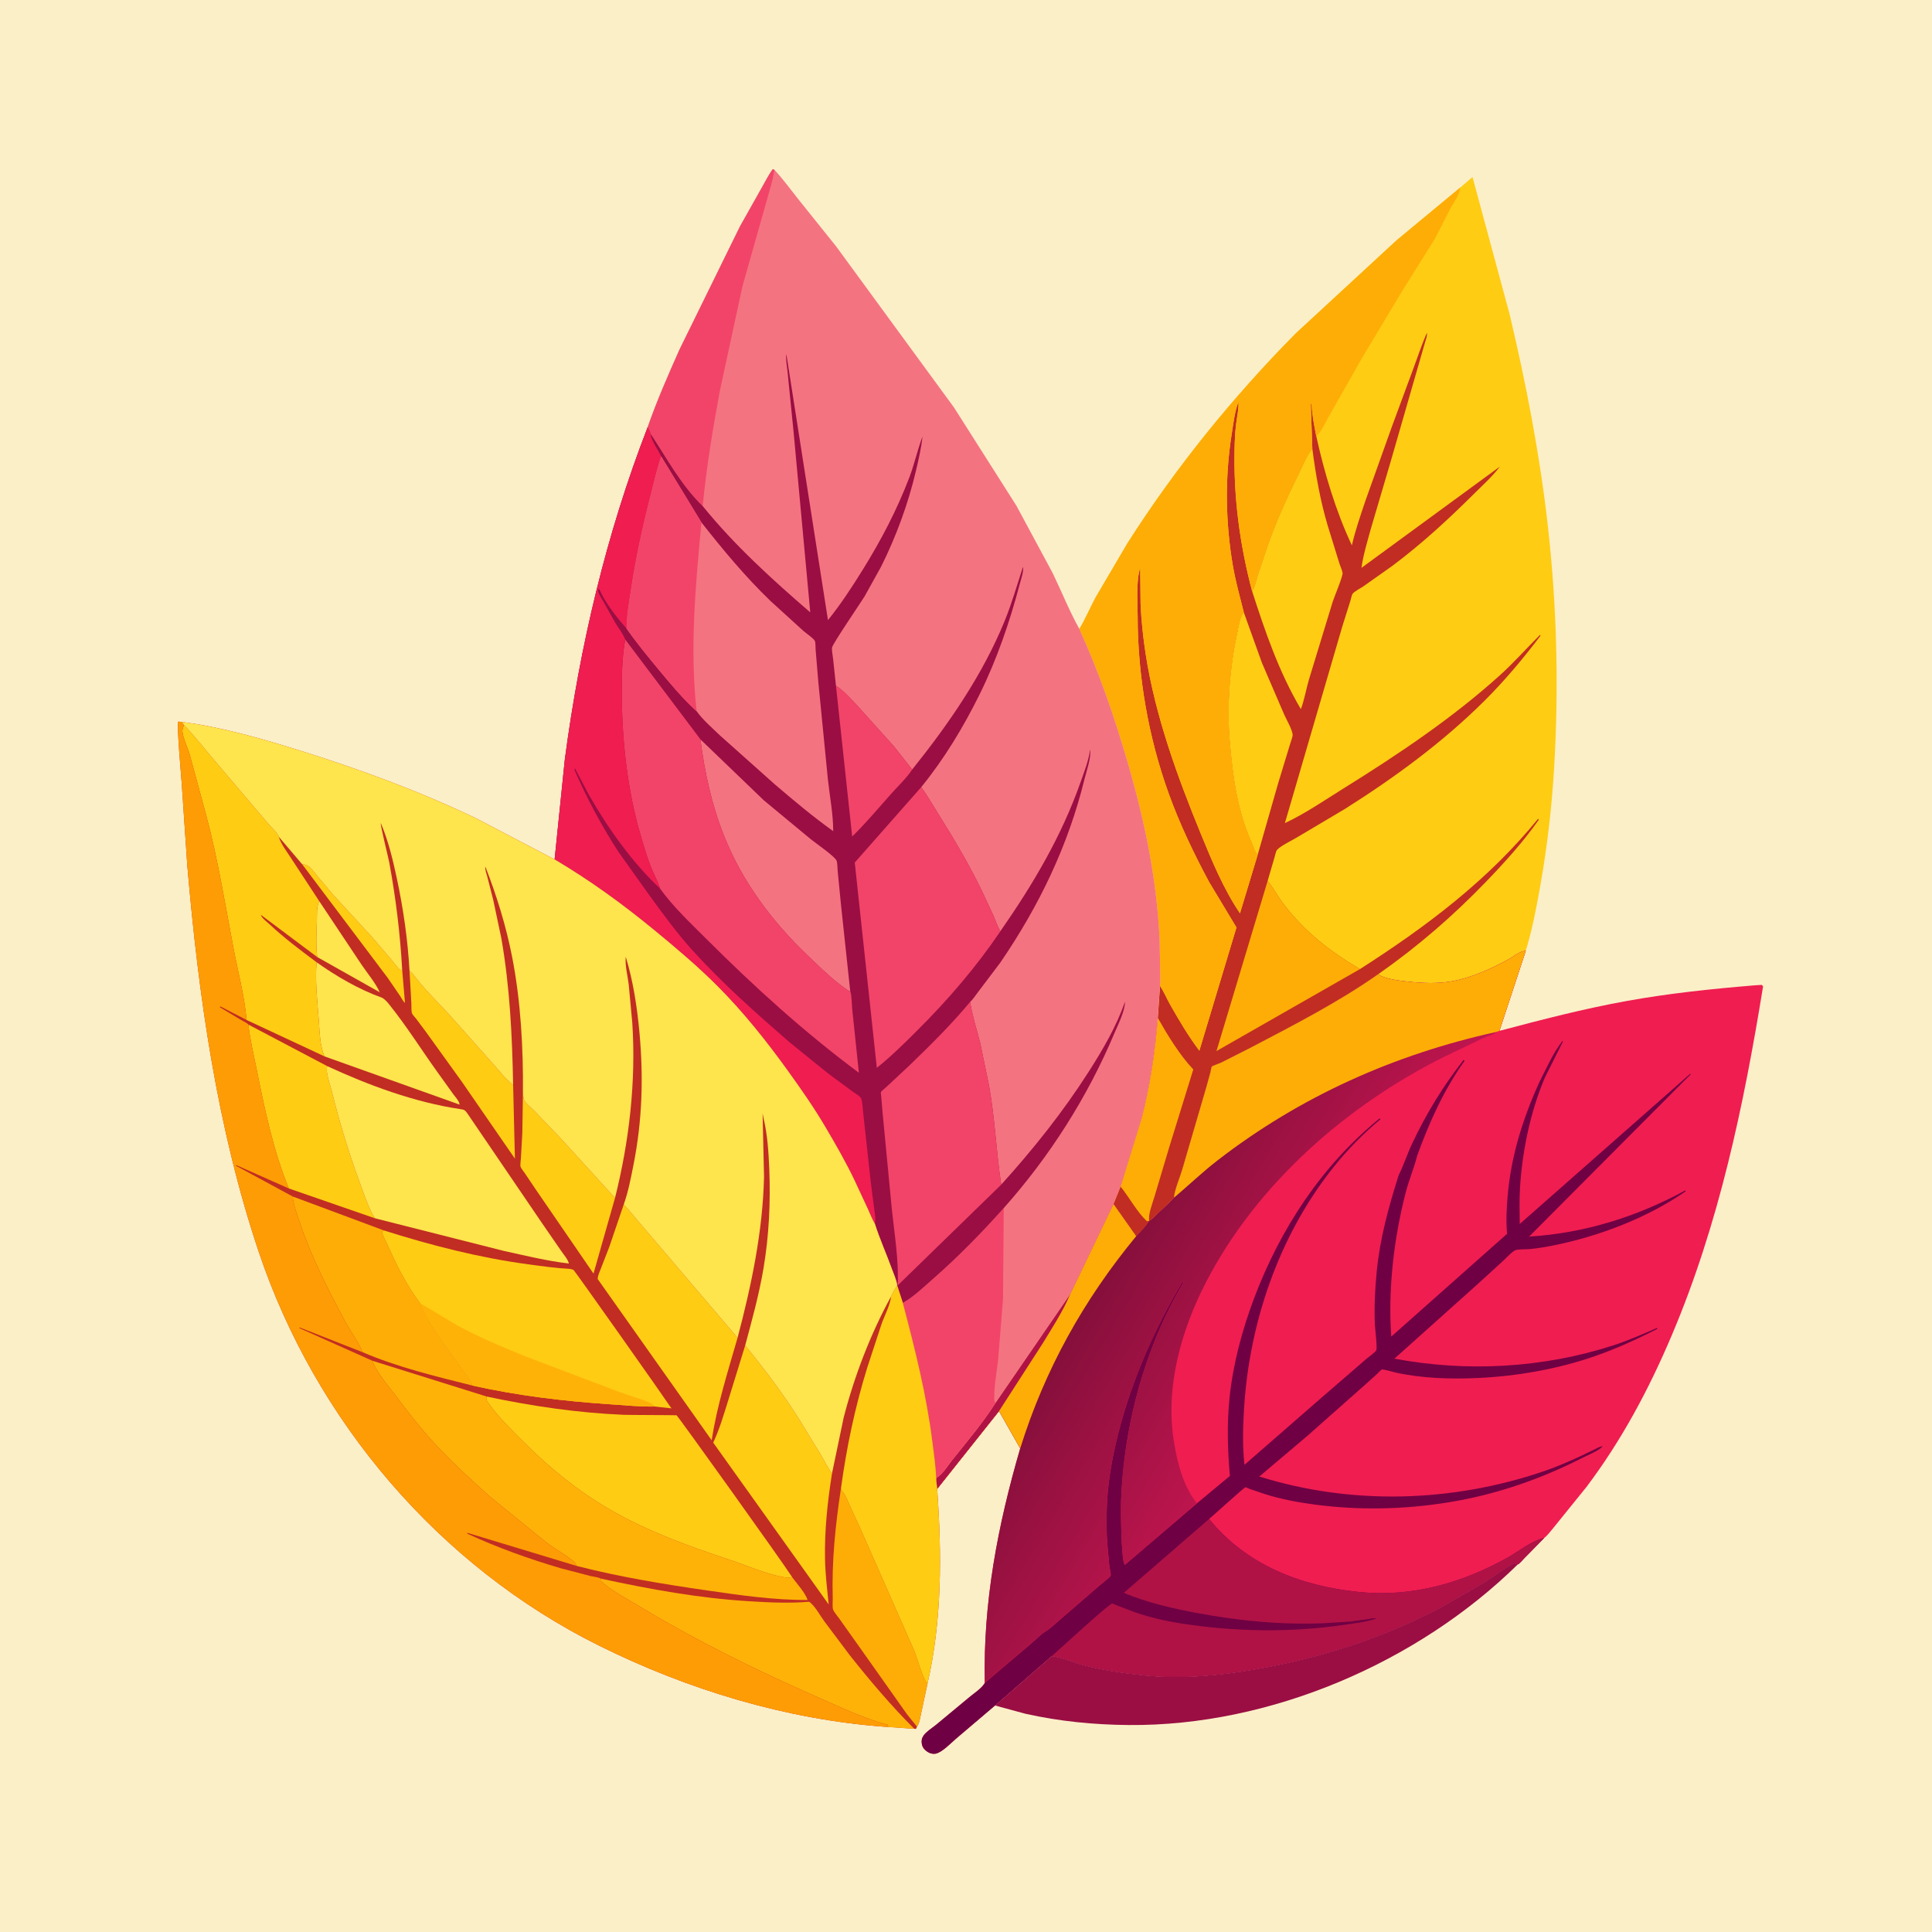 <svg version="1.1" xmlns="http://www.w3.org/2000/svg" style="display: block;" viewBox="0 0 2048 2048" width="1024" height="1024">
<defs>
	<linearGradient id="Gradient1" gradientUnits="userSpaceOnUse" x1="1167.28" y1="1357.9" x2="1350.27" y2="1466.2">
		<stop class="stop0" offset="0" stop-opacity="1" stop-color="rgb(134,15,59)"/>
		<stop class="stop1" offset="1" stop-opacity="1" stop-color="rgb(191,21,78)"/>
	</linearGradient>
</defs>
<path transform="translate(0,0)" fill="rgb(251,239,200)" d="M -0 -0 L 2048 0 L 2048 2048 L -0 2048 L -0 -0 z"/>
<path transform="translate(0,0)" fill="rgb(154,14,67)" d="M 1115.06 1755.42 C 1126.44 1757.09 1138.38 1762.47 1149.67 1765.36 C 1170.8 1770.77 1192.15 1773.76 1213.81 1776 C 1252.19 1779.98 1292.09 1776.15 1330 1769.64 C 1399.71 1757.68 1464.88 1736.56 1527.61 1703.8 L 1574 1676.92 C 1584.2 1670.36 1594.21 1662.5 1605 1657 L 1608.91 1658.33 C 1502.67 1762.75 1346.13 1829.87 1196.69 1828.6 C 1159.31 1828.28 1123.41 1824.76 1086.9 1816.63 L 1054.77 1807.91 L 1115.06 1755.42 z"/>
<path transform="translate(0,0)" fill="rgb(254,204,19)" d="M 1547.65 199.02 L 1560.93 187.688 L 1600.21 333.018 C 1617.78 406.892 1632.35 482.407 1640.82 557.883 C 1650.4 643.266 1652.52 729.251 1647.37 815 C 1644.87 856.556 1640.17 896.829 1632.96 937.857 C 1628.87 961.137 1624.32 985.253 1617.38 1007.88 C 1610.71 1008.35 1604.28 1014.14 1598.45 1017.29 C 1580.63 1026.92 1560.53 1036.13 1540.5 1039.95 C 1524.62 1042.97 1508.12 1042.27 1492.17 1040.5 C 1483.56 1039.54 1467.75 1037.92 1460.96 1032.71 C 1418.43 1062.59 1371.35 1086.67 1325.38 1110.77 L 1294.3 1126.49 C 1292.62 1127.26 1285.17 1129.82 1284.53 1130.68 C 1283.98 1131.42 1283.44 1135.38 1283.17 1136.46 L 1278.89 1152 L 1253.29 1239.53 C 1250.61 1248.8 1245.85 1259.08 1244.55 1268.54 L 1244.48 1269.61 C 1238.86 1275.83 1232.62 1281.33 1226.5 1287.03 C 1223.97 1289.39 1221.19 1292.79 1218.07 1294.24 C 1214.31 1300.39 1209.41 1305.27 1204.42 1310.41 L 1180.36 1276.29 L 1187.85 1257.81 L 1210.33 1184.91 C 1219.23 1150.54 1224.45 1114.39 1227.3 1079.01 L 1229.65 1045.12 C 1230.32 1040.37 1229.87 1035.02 1229.88 1030.21 L 1229.3 996.729 C 1226.28 931.221 1213.35 869.711 1195.05 807 C 1181.05 758.999 1164.95 712.298 1144.18 666.751 C 1150.56 655.867 1155.54 644.274 1161.46 633.157 L 1195.21 575.706 C 1246.36 495.489 1306.81 420.869 1373.69 353.267 L 1480.56 254.609 L 1547.65 199.02 z"/>
<path transform="translate(0,0)" fill="rgb(193,45,34)" d="M 1395.22 462.063 C 1403.92 501.365 1415.89 541.637 1433.04 578.095 C 1436.78 561.825 1442.38 545.787 1447.71 529.969 L 1475.47 452.247 L 1498.83 389.023 C 1503.28 377.027 1507.37 364.596 1512.5 352.879 C 1513.21 356.041 1511.54 359.624 1510.67 362.704 L 1502.9 389.561 L 1474.45 488.295 L 1453.1 560.699 C 1449.44 574.08 1445.08 588.226 1443.22 601.963 L 1589.92 494.594 C 1582.26 504.809 1572.18 513.852 1563.12 522.854 C 1535.51 550.318 1507.19 576.468 1475.95 599.825 L 1445.37 621.458 C 1442.34 623.54 1436.16 626.627 1433.91 629.27 C 1432.92 630.432 1431.95 635.406 1431.42 637.031 L 1422.92 664 L 1362.04 872.516 C 1383.4 862.575 1404.12 848.269 1424.12 835.825 C 1481.68 800.018 1539.68 761.251 1590.04 715.725 C 1605.04 702.165 1618.23 687.184 1632.5 672.962 L 1632.91 674 C 1614.83 697.879 1595.24 721.273 1574.03 742.428 C 1529.71 786.65 1478.7 823.973 1425.91 857.36 L 1373.82 888.279 C 1368.64 891.339 1357.75 896.534 1353.75 900.865 C 1352.59 902.123 1351.67 906.688 1351.13 908.472 L 1343.77 933.728 L 1344.44 934.596 C 1350.09 942.055 1354.54 950.308 1360.21 957.808 C 1382.74 987.583 1409.71 1008.49 1441.58 1027.3 C 1512.15 982.105 1577.17 933.298 1630.5 867.9 L 1631.15 869 C 1614.72 892.398 1595.37 913.811 1575.56 934.356 C 1540.05 971.176 1502.9 1003.35 1460.96 1032.71 C 1418.43 1062.59 1371.35 1086.67 1325.38 1110.77 L 1294.3 1126.49 C 1292.62 1127.26 1285.17 1129.82 1284.53 1130.68 C 1283.98 1131.42 1283.44 1135.38 1283.17 1136.46 L 1278.89 1152 L 1253.29 1239.53 C 1250.61 1248.8 1245.85 1259.08 1244.55 1268.54 L 1244.48 1269.61 C 1238.86 1275.83 1232.62 1281.33 1226.5 1287.03 C 1223.97 1289.39 1221.19 1292.79 1218.07 1294.24 C 1214.31 1300.39 1209.41 1305.27 1204.42 1310.41 L 1180.36 1276.29 L 1187.85 1257.81 L 1210.33 1184.91 C 1219.23 1150.54 1224.45 1114.39 1227.3 1079.01 L 1229.65 1045.12 C 1233.8 1051.18 1236.83 1058.67 1240.5 1065.12 C 1249.92 1081.67 1259.89 1098.55 1271.37 1113.76 L 1310.69 983.157 L 1281.75 935.04 C 1265.56 904.97 1250.58 873.611 1238.97 841.479 C 1217.43 781.849 1205.98 716.726 1205.96 653.345 C 1205.96 637.612 1204.13 616.842 1208.64 601.797 L 1209.07 640.261 C 1209.85 657.911 1211.74 675.847 1214.45 693.295 C 1224.63 758.755 1247.71 822.323 1272.74 883.405 C 1284.43 911.914 1297.02 942.525 1314.43 968.131 L 1333.26 905.889 L 1332.5 905.316 C 1330.04 902.927 1328.59 897.223 1327.09 893.921 C 1311.57 859.775 1306.88 823.818 1303.6 786.77 C 1300.21 748.517 1303.52 707.11 1311.73 669.671 C 1313.15 663.183 1314.12 654.063 1318.42 648.91 C 1314.27 632.535 1309.8 616.413 1306.91 599.746 C 1299.06 554.437 1298.36 506.142 1305.56 460.746 C 1307.27 449.94 1308.76 436.24 1312.8 426.195 C 1313.25 433.604 1311.29 441.888 1310.37 449.26 C 1309.27 457.989 1308.89 466.73 1308.69 475.52 C 1307.52 526.962 1314.15 576.98 1327.27 626.638 C 1330.38 621.974 1331.36 615.88 1333.04 610.553 L 1341.91 583.789 C 1351.48 555.171 1364.27 527.317 1377.6 500.276 C 1381.54 492.272 1385.22 482.408 1391.13 475.728 L 1389.48 427.5 C 1390.31 428.591 1390.52 429.159 1390.57 430.538 C 1391.02 441.13 1393.21 451.665 1395.22 462.063 z"/>
<path transform="translate(0,0)" fill="rgb(254,173,6)" d="M 1227.3 1079.01 C 1237.73 1097.34 1250.36 1118.28 1264.94 1133.64 L 1239.44 1216.06 L 1223.93 1268 C 1221.7 1275.74 1217.19 1286.17 1218.07 1294.24 C 1214.31 1300.39 1209.41 1305.27 1204.42 1310.41 L 1180.36 1276.29 L 1187.85 1257.81 L 1210.33 1184.91 C 1219.23 1150.54 1224.45 1114.39 1227.3 1079.01 z"/>
<path transform="translate(0,0)" fill="rgb(193,45,34)" d="M 1187.85 1257.81 C 1197.19 1269.35 1204.97 1284.4 1215.71 1294.49 L 1218.07 1294.24 C 1214.31 1300.39 1209.41 1305.27 1204.42 1310.41 L 1180.36 1276.29 L 1187.85 1257.81 z"/>
<path transform="translate(0,0)" fill="rgb(254,204,19)" d="M 1318.42 648.91 L 1337.69 702.603 L 1361.1 757 C 1363.69 762.918 1369.42 772.367 1370.26 778.671 C 1370.51 780.576 1368.24 786.304 1367.67 788.355 L 1354.99 830 L 1333.26 905.889 L 1332.5 905.316 C 1330.04 902.927 1328.59 897.223 1327.09 893.921 C 1311.57 859.775 1306.88 823.818 1303.6 786.77 C 1300.21 748.517 1303.52 707.11 1311.73 669.671 C 1313.15 663.183 1314.12 654.063 1318.42 648.91 z"/>
<path transform="translate(0,0)" fill="rgb(254,173,6)" d="M 1343.77 933.728 L 1344.44 934.596 C 1350.09 942.055 1354.54 950.308 1360.21 957.808 C 1382.74 987.583 1409.71 1008.49 1441.58 1027.3 L 1289.52 1114.15 L 1343.77 933.728 z"/>
<path transform="translate(0,0)" fill="rgb(254,204,19)" d="M 1391.13 475.728 C 1394.76 503.451 1399.43 530.226 1407.39 557.07 L 1419.64 596.684 C 1420.62 599.993 1422.68 604.141 1423.19 607.419 C 1423.69 610.6 1414.29 632.974 1412.74 637.806 L 1387.58 720.193 C 1384.58 730.354 1382.67 741.981 1378.98 751.728 C 1355.63 712.13 1341.28 670.072 1327.27 626.638 C 1330.38 621.974 1331.36 615.88 1333.04 610.553 L 1341.91 583.789 C 1351.48 555.171 1364.27 527.317 1377.6 500.276 C 1381.54 492.272 1385.22 482.408 1391.13 475.728 z"/>
<path transform="translate(0,0)" fill="rgb(254,173,6)" d="M 1144.18 666.751 C 1150.56 655.867 1155.54 644.274 1161.46 633.157 L 1195.21 575.706 C 1246.36 495.489 1306.81 420.869 1373.69 353.267 L 1480.56 254.609 L 1547.65 199.02 C 1547.62 206.578 1540.69 214.865 1537.24 221.46 L 1521.05 253.093 L 1485.59 309.789 L 1442.92 381 L 1408.66 441.47 C 1405.31 447.242 1401.9 455.314 1397.5 460.135 C 1396.47 461.26 1396.3 461.311 1395.22 462.063 C 1393.21 451.665 1391.02 441.13 1390.57 430.538 C 1390.52 429.159 1390.31 428.591 1389.48 427.5 L 1391.13 475.728 C 1385.22 482.408 1381.54 492.272 1377.6 500.276 C 1364.27 527.317 1351.48 555.171 1341.91 583.789 L 1333.04 610.553 C 1331.36 615.88 1330.38 621.974 1327.27 626.638 C 1314.15 576.98 1307.52 526.962 1308.69 475.52 C 1308.89 466.73 1309.27 457.989 1310.37 449.26 C 1311.29 441.888 1313.25 433.604 1312.8 426.195 C 1308.76 436.24 1307.27 449.94 1305.56 460.746 C 1298.36 506.142 1299.06 554.437 1306.91 599.746 C 1309.8 616.413 1314.27 632.535 1318.42 648.91 C 1314.12 654.063 1313.15 663.183 1311.73 669.671 C 1303.52 707.11 1300.21 748.517 1303.6 786.77 C 1306.88 823.818 1311.57 859.775 1327.09 893.921 C 1328.59 897.223 1330.04 902.927 1332.5 905.316 L 1333.26 905.889 L 1314.43 968.131 C 1297.02 942.525 1284.43 911.914 1272.74 883.405 C 1247.71 822.323 1224.63 758.755 1214.45 693.295 C 1211.74 675.847 1209.85 657.911 1209.07 640.261 L 1208.64 601.797 C 1204.13 616.842 1205.96 637.612 1205.96 653.345 C 1205.98 716.726 1217.43 781.849 1238.97 841.479 C 1250.58 873.611 1265.56 904.97 1281.75 935.04 L 1310.69 983.157 L 1271.37 1113.76 C 1259.89 1098.55 1249.92 1081.67 1240.5 1065.12 C 1236.83 1058.67 1233.8 1051.18 1229.65 1045.12 C 1230.32 1040.37 1229.87 1035.02 1229.88 1030.21 L 1229.3 996.729 C 1226.28 931.221 1213.35 869.711 1195.05 807 C 1181.05 758.999 1164.95 712.298 1144.18 666.751 z"/>
<path transform="translate(0,0)" fill="rgb(240,29,81)" d="M 1460.96 1032.71 C 1467.75 1037.92 1483.56 1039.54 1492.17 1040.5 C 1508.12 1042.27 1524.62 1042.97 1540.5 1039.95 C 1560.53 1036.13 1580.63 1026.92 1598.45 1017.29 C 1604.28 1014.14 1610.71 1008.35 1617.38 1007.88 L 1589.41 1092.78 C 1633.94 1080.97 1678.94 1069.28 1724.29 1061.09 C 1769.33 1052.95 1814.19 1048.3 1859.73 1044.51 L 1867.5 1044.02 L 1868.95 1045.5 C 1848.48 1171.83 1822.19 1297.53 1771.99 1415.82 C 1747.77 1472.89 1719.21 1526.42 1681.87 1576.05 L 1647.61 1618.44 C 1644.44 1622.07 1640.62 1627.55 1636.83 1630.38 L 1615.85 1651.68 C 1614.18 1653.32 1610.9 1657.42 1608.91 1658.33 L 1605 1657 C 1594.21 1662.5 1584.2 1670.36 1574 1676.92 L 1527.61 1703.8 C 1464.88 1736.56 1399.71 1757.68 1330 1769.64 C 1292.09 1776.15 1252.19 1779.98 1213.81 1776 C 1192.15 1773.76 1170.8 1770.77 1149.67 1765.36 C 1138.38 1762.47 1126.44 1757.09 1115.06 1755.42 L 1054.77 1807.91 L 1013.23 1843.23 C 1008 1847.72 998.576 1857.67 991.773 1858.96 C 988.764 1859.53 985.573 1858.64 983.073 1856.95 C 980.095 1854.94 977.859 1852.43 977.218 1848.81 C 976.615 1845.41 977.024 1842.71 978.991 1839.8 C 981.769 1835.7 988.163 1831.72 992.147 1828.49 L 1027.6 1799.06 C 1032.31 1795.13 1039.99 1790.11 1043.21 1785.1 L 1043.9 1783.96 C 1042.06 1698.35 1057.64 1617.22 1081.46 1535.38 L 1059.04 1495.78 L 993.449 1578.3 L 992.413 1568.75 L 993.14 1566 C 998.255 1564 1005.68 1552.22 1009.33 1547.67 C 1025.15 1527.95 1041.67 1508.44 1055.29 1487.09 L 1134.49 1371.78 L 1180.36 1276.29 L 1204.42 1310.41 C 1209.41 1305.27 1214.31 1300.39 1218.07 1294.24 C 1221.19 1292.79 1223.97 1289.39 1226.5 1287.03 C 1232.62 1281.33 1238.86 1275.83 1244.48 1269.61 L 1244.55 1268.54 C 1245.85 1259.08 1250.61 1248.8 1253.29 1239.53 L 1278.89 1152 L 1283.17 1136.46 C 1283.44 1135.38 1283.98 1131.42 1284.53 1130.68 C 1285.17 1129.82 1292.62 1127.26 1294.3 1126.49 L 1325.38 1110.77 C 1371.35 1086.67 1418.43 1062.59 1460.96 1032.71 z"/>
<path transform="translate(0,0)" fill="rgb(111,0,67)" d="M 1631.65 1147.42 C 1639.43 1132.39 1645.79 1117.01 1656.24 1103.5 L 1656.81 1104 L 1637.95 1141.57 C 1622.3 1177.92 1613.4 1221.13 1611.18 1260.65 C 1610.5 1272.84 1610.93 1285.28 1610.98 1297.49 L 1791.5 1138.44 L 1792.5 1138.52 L 1620.92 1310.85 C 1679.53 1307.22 1735.07 1289.92 1786.5 1261.88 L 1786.92 1262.78 C 1746.09 1291.13 1694.8 1310.61 1646.21 1320.29 C 1638.23 1321.88 1630.11 1323.25 1622 1324.06 C 1618.19 1324.45 1609.52 1323.98 1606.41 1325.27 C 1602.58 1326.87 1597.13 1333.06 1593.95 1336 L 1566.98 1360.65 L 1478.14 1440.23 C 1555.11 1454.67 1635.83 1450.28 1710.42 1426.08 C 1726.18 1420.96 1741.3 1414.23 1756.5 1407.68 L 1756.84 1408.68 C 1735.31 1419.58 1713.61 1429.61 1690.78 1437.54 C 1650.85 1451.41 1607.37 1458.97 1565.22 1460.8 C 1537.07 1462.03 1507.13 1461.06 1479.53 1455 C 1477.6 1454.58 1465.97 1451.18 1464.95 1451.68 C 1463.4 1452.45 1460.92 1455.35 1459.55 1456.59 L 1446.37 1468.5 L 1385.52 1522.38 L 1334.92 1565.18 C 1432.77 1595.73 1538.86 1592.65 1635.78 1559.84 C 1648.33 1555.59 1660.48 1550.39 1672.55 1544.94 L 1689.42 1536.87 C 1692.41 1535.41 1695.44 1533.35 1698.78 1533.11 C 1695.63 1537.48 1683.6 1542.23 1678.32 1544.92 C 1633.02 1568.03 1585.84 1584.38 1535.58 1592.52 C 1488.52 1600.13 1441.22 1601.16 1393.94 1594.94 C 1376.18 1592.61 1358.01 1589.22 1340.91 1583.82 L 1325.43 1578.59 C 1324.52 1578.25 1320.65 1576.43 1320.2 1576.53 C 1318.67 1576.88 1286.55 1606.19 1281.67 1610.19 C 1321.51 1659.2 1378.84 1681.19 1440.19 1687.54 C 1496.47 1693.36 1549.4 1678.28 1598.2 1651.1 C 1610.06 1644.5 1623.65 1633.04 1636.83 1630.38 L 1615.85 1651.68 C 1614.18 1653.32 1610.9 1657.42 1608.91 1658.33 L 1605 1657 C 1594.21 1662.5 1584.2 1670.36 1574 1676.92 L 1527.61 1703.8 C 1464.88 1736.56 1399.71 1757.68 1330 1769.64 C 1292.09 1776.15 1252.19 1779.98 1213.81 1776 C 1192.15 1773.76 1170.8 1770.77 1149.67 1765.36 C 1138.38 1762.47 1126.44 1757.09 1115.06 1755.42 L 1054.77 1807.91 L 1013.23 1843.23 C 1008 1847.72 998.576 1857.67 991.773 1858.96 C 988.764 1859.53 985.573 1858.64 983.073 1856.95 C 980.095 1854.94 977.859 1852.43 977.218 1848.81 C 976.615 1845.41 977.024 1842.71 978.991 1839.8 C 981.769 1835.7 988.163 1831.72 992.147 1828.49 L 1027.6 1799.06 C 1032.31 1795.13 1039.99 1790.11 1043.21 1785.1 L 1043.9 1783.96 L 1093.85 1741.54 C 1098.45 1737.73 1102.95 1732.7 1107.99 1729.61 C 1113.81 1726.04 1119.23 1720.56 1124.49 1716.17 L 1165.2 1680.97 C 1167.02 1679.36 1176.88 1671.84 1177.36 1670.21 C 1177.79 1668.79 1176.22 1662.43 1176 1660.69 L 1173.67 1635.22 C 1172.88 1624.16 1172.96 1612.97 1173.14 1601.88 C 1173.6 1574.44 1178.64 1546.03 1185.37 1519.49 C 1199.72 1462.91 1223.57 1409.13 1253.3 1359.01 L 1254.49 1359.5 C 1213.32 1429.07 1191.2 1511.24 1188.35 1591.76 C 1188.08 1599.54 1188.36 1654.49 1192.39 1658.82 L 1268.76 1593.61 L 1303.71 1564.61 C 1301.32 1536.52 1300.49 1509.43 1303.4 1481.34 C 1307.06 1445.97 1316.69 1409.99 1329.17 1376.78 C 1356.91 1302.93 1401.04 1235.55 1462.5 1185.51 L 1463.26 1186.5 C 1445.08 1201.74 1428.75 1218.27 1413.92 1236.81 C 1355.59 1309.69 1323.83 1402.92 1318.6 1495.5 C 1317.53 1514.39 1317.06 1533.95 1319.2 1552.77 L 1399.33 1482.92 L 1448.62 1440.29 C 1450.63 1438.55 1457.98 1433.4 1458.92 1431.31 C 1460.15 1428.62 1457.58 1408.29 1457.4 1403.84 C 1456.65 1385.33 1457.54 1366.82 1459.32 1348.38 C 1462.74 1312.8 1471.93 1279.69 1482.66 1245.74 C 1487.95 1235.15 1491.66 1223.48 1496.72 1212.67 C 1511.53 1181.04 1529.89 1150.98 1551.5 1123.55 L 1552.47 1124.5 C 1530.7 1155.08 1514.96 1189.9 1502.29 1225.07 C 1498.95 1238.17 1493.53 1250.85 1490.12 1264.07 C 1477.55 1312.73 1471.25 1366.66 1474.79 1416.85 L 1597.61 1307.84 C 1596.3 1295.13 1597.04 1281.68 1598.06 1268.97 C 1601.53 1226.11 1614.01 1186.48 1631.65 1147.42 z"/>
<path transform="translate(0,0)" fill="rgb(176,18,70)" d="M 1281.67 1610.19 C 1321.51 1659.2 1378.84 1681.19 1440.19 1687.54 C 1496.47 1693.36 1549.4 1678.28 1598.2 1651.1 C 1610.06 1644.5 1623.65 1633.04 1636.83 1630.38 L 1615.85 1651.68 C 1614.18 1653.32 1610.9 1657.42 1608.91 1658.33 L 1605 1657 C 1594.21 1662.5 1584.2 1670.36 1574 1676.92 L 1527.61 1703.8 C 1464.88 1736.56 1399.71 1757.68 1330 1769.64 C 1292.09 1776.15 1252.19 1779.98 1213.81 1776 C 1192.15 1773.76 1170.8 1770.77 1149.67 1765.36 C 1138.38 1762.47 1126.44 1757.09 1115.06 1755.42 C 1122.83 1748.68 1174.7 1700.78 1178.9 1699.78 C 1179.27 1699.69 1182.05 1701.02 1182.67 1701.26 L 1200.82 1708.24 C 1217.09 1714.13 1234.59 1718.19 1251.69 1720.86 C 1308.5 1729.73 1366.97 1730.77 1423.91 1722.5 C 1435.45 1720.82 1447.95 1719.52 1459 1715.66 C 1456.1 1714.82 1452.58 1715.99 1449.59 1716.44 L 1431.21 1718.97 L 1403.56 1720.67 C 1358.72 1722.6 1313.57 1718.18 1269.5 1709.98 C 1243.25 1705.1 1215.97 1698.9 1191.28 1688.49 L 1281.67 1610.19 z"/>
<path transform="translate(0,0)" fill="url(#Gradient1)" d="M 1460.96 1032.71 C 1467.75 1037.92 1483.56 1039.54 1492.17 1040.5 C 1508.12 1042.27 1524.62 1042.97 1540.5 1039.95 C 1560.53 1036.13 1580.63 1026.92 1598.45 1017.29 C 1604.28 1014.14 1610.71 1008.35 1617.38 1007.88 L 1589.41 1092.78 L 1586.23 1093.87 L 1584.8 1095.07 C 1583.2 1096.38 1581.99 1096.81 1580 1097.4 C 1572.83 1099.52 1565.76 1103.67 1558.96 1106.84 L 1531.46 1119.97 C 1427.69 1171.53 1332.54 1254.9 1278.72 1358.61 C 1252.02 1410.06 1234.81 1470.97 1244.58 1529.22 C 1248.42 1552.15 1254.22 1574.85 1268.76 1593.61 L 1192.39 1658.82 C 1188.36 1654.49 1188.08 1599.54 1188.35 1591.76 C 1191.2 1511.24 1213.32 1429.07 1254.49 1359.5 L 1253.3 1359.01 C 1223.57 1409.13 1199.72 1462.91 1185.37 1519.49 C 1178.64 1546.03 1173.6 1574.44 1173.14 1601.88 C 1172.96 1612.97 1172.88 1624.16 1173.67 1635.22 L 1176 1660.69 C 1176.22 1662.43 1177.79 1668.79 1177.36 1670.21 C 1176.88 1671.84 1167.02 1679.36 1165.2 1680.97 L 1124.49 1716.17 C 1119.23 1720.56 1113.81 1726.04 1107.99 1729.61 C 1102.95 1732.7 1098.45 1737.73 1093.85 1741.54 L 1043.9 1783.96 C 1042.06 1698.35 1057.64 1617.22 1081.46 1535.38 L 1059.04 1495.78 L 993.449 1578.3 L 992.413 1568.75 L 993.14 1566 C 998.255 1564 1005.68 1552.22 1009.33 1547.67 C 1025.15 1527.95 1041.67 1508.44 1055.29 1487.09 L 1134.49 1371.78 L 1180.36 1276.29 L 1204.42 1310.41 C 1209.41 1305.27 1214.31 1300.39 1218.07 1294.24 C 1221.19 1292.79 1223.97 1289.39 1226.5 1287.03 C 1232.62 1281.33 1238.86 1275.83 1244.48 1269.61 L 1244.55 1268.54 C 1245.85 1259.08 1250.61 1248.8 1253.29 1239.53 L 1278.89 1152 L 1283.17 1136.46 C 1283.44 1135.38 1283.98 1131.42 1284.53 1130.68 C 1285.17 1129.82 1292.62 1127.26 1294.3 1126.49 L 1325.38 1110.77 C 1371.35 1086.67 1418.43 1062.59 1460.96 1032.71 z"/>
<path transform="translate(0,0)" fill="rgb(254,173,6)" d="M 1180.36 1276.29 L 1204.42 1310.41 C 1148.78 1377.83 1107.55 1451.69 1081.46 1535.38 L 1059.04 1495.78 L 993.449 1578.3 L 992.413 1568.75 L 993.14 1566 C 998.255 1564 1005.68 1552.22 1009.33 1547.67 C 1025.15 1527.95 1041.67 1508.44 1055.29 1487.09 L 1134.49 1371.78 L 1180.36 1276.29 z"/>
<path transform="translate(0,0)" fill="rgb(176,18,70)" d="M 1055.29 1487.09 L 1134.49 1371.78 C 1126.95 1389.74 1115.62 1407.18 1105.46 1423.8 L 1059.04 1495.78 L 993.449 1578.3 L 992.413 1568.75 L 993.14 1566 C 998.255 1564 1005.68 1552.22 1009.33 1547.67 C 1025.15 1527.95 1041.67 1508.44 1055.29 1487.09 z"/>
<path transform="translate(0,0)" fill="rgb(254,173,6)" d="M 1460.96 1032.71 C 1467.75 1037.92 1483.56 1039.54 1492.17 1040.5 C 1508.12 1042.27 1524.62 1042.97 1540.5 1039.95 C 1560.53 1036.13 1580.63 1026.92 1598.45 1017.29 C 1604.28 1014.14 1610.71 1008.35 1617.38 1007.88 L 1589.41 1092.78 L 1586.23 1093.87 C 1478.1 1117.73 1378.38 1162.2 1290.62 1230.07 C 1274.46 1242.57 1260.02 1256.5 1244.48 1269.61 L 1244.55 1268.54 C 1245.85 1259.08 1250.61 1248.8 1253.29 1239.53 L 1278.89 1152 L 1283.17 1136.46 C 1283.44 1135.38 1283.98 1131.42 1284.53 1130.68 C 1285.17 1129.82 1292.62 1127.26 1294.3 1126.49 L 1325.38 1110.77 C 1371.35 1086.67 1418.43 1062.59 1460.96 1032.71 z"/>
<path transform="translate(0,0)" fill="rgb(244,115,128)" d="M 686.494 452.991 C 696.234 425.038 708.289 397.533 720.34 370.502 L 784.471 239.916 L 807.504 198.966 C 811.307 192.463 814.694 185.385 819.118 179.304 L 820.986 180.105 C 829.97 189.681 837.681 200.5 845.892 210.743 L 886.32 261.162 L 1011.28 431.96 L 1077.42 536.058 L 1115.75 607.238 C 1125.29 626.927 1133.51 647.649 1144.18 666.751 C 1164.95 712.298 1181.05 758.999 1195.05 807 C 1213.35 869.711 1226.28 931.221 1229.3 996.729 L 1229.88 1030.21 C 1229.87 1035.02 1230.32 1040.37 1229.65 1045.12 L 1227.3 1079.01 C 1224.45 1114.39 1219.23 1150.54 1210.33 1184.91 L 1187.85 1257.81 L 1180.36 1276.29 L 1134.49 1371.78 L 1055.29 1487.09 C 1041.67 1508.44 1025.15 1527.95 1009.33 1547.67 C 1005.68 1552.22 998.255 1564 993.14 1566 L 992.413 1568.75 C 992.129 1555.18 989.997 1541.51 988.305 1528.04 C 982.018 1477.99 969.849 1429.81 957.016 1381.14 L 951.075 1362.75 C 950.419 1356.96 947.353 1350.43 945.361 1344.93 C 939.61 1329.07 932.5 1313.35 927.414 1297.31 C 924.547 1292.59 922.58 1287.1 920.238 1282.07 L 906.029 1251.54 C 896.728 1231.94 885.816 1213.05 874.805 1194.37 C 862.627 1173.71 848.844 1154.01 834.83 1134.57 C 812.276 1103.28 788.064 1072.89 760.817 1045.53 C 740.019 1024.65 716.922 1005.12 694.145 986.39 C 660.141 958.432 625.835 933.48 587.926 911.015 L 598.693 805.483 C 614.631 684.918 642.524 566.504 686.494 452.991 z"/>
<path transform="translate(0,0)" fill="rgb(242,68,104)" d="M 686.494 452.991 C 696.234 425.038 708.289 397.533 720.34 370.502 L 784.471 239.916 L 807.504 198.966 C 811.307 192.463 814.694 185.385 819.118 179.304 L 820.986 180.105 C 819.063 192.028 815.231 203.467 812.062 215.096 L 787.024 303.5 L 763.202 413.664 C 755.573 454.57 748.929 495.01 744.883 536.441 C 722.253 514.637 706.861 485.82 689.737 459.85 C 688.986 457.33 687.755 455.281 686.494 452.991 z"/>
<path transform="translate(0,0)" fill="rgb(242,68,104)" d="M 1064.01 1280.62 L 1063.24 1376.85 L 1058.07 1441.17 C 1056.62 1454.49 1053.73 1469.18 1053.92 1482.45 C 1053.95 1484.53 1054.2 1485.28 1055.29 1487.09 C 1041.67 1508.44 1025.15 1527.95 1009.33 1547.67 C 1005.68 1552.22 998.255 1564 993.14 1566 L 992.413 1568.75 C 992.129 1555.18 989.997 1541.51 988.305 1528.04 C 982.018 1477.99 969.849 1429.81 957.016 1381.14 C 968.299 1374.82 979.188 1364.33 988.889 1355.82 C 1015.76 1332.25 1040.19 1307.28 1064.01 1280.62 z"/>
<path transform="translate(0,0)" fill="rgb(154,14,67)" d="M 744.883 536.441 C 778.599 578.081 818.445 614.186 858.914 649.143 L 841.136 456.856 L 834.864 394.5 C 834.281 388.07 832.765 381.655 833.552 375.198 L 877.68 657.355 C 891.125 640.703 903.151 622.301 914.445 604.11 C 933.994 572.624 950.763 540.661 963.982 506 C 969.4 491.792 972.554 476.767 977.897 462.717 C 976.589 474.899 973.742 487.083 970.949 499 C 962.779 533.858 949.959 568.8 933.927 600.811 L 916.463 632.231 C 913.007 637.92 882.366 682.817 881.993 686.426 C 881.633 689.903 882.774 695.022 883.136 698.557 L 886.16 726.947 C 894.553 732.29 902.192 741.095 909.048 748.29 L 947.908 791.529 L 966.959 815.729 C 1005.47 767.707 1041.66 715.422 1065.01 658.125 C 1072.72 639.197 1078.05 620.319 1084.36 601 C 1085.62 604.714 1081.88 615.636 1080.8 619.734 C 1070.27 659.618 1056.62 699.348 1038.27 736.381 C 1021.25 770.758 1000.82 804.622 976.543 834.383 C 983.299 843.717 989.041 853.923 995.189 863.681 C 1011.26 889.187 1026.63 915.407 1039.95 942.465 L 1052.76 969.86 C 1055.26 975.56 1057.32 981.807 1060.41 987.179 C 1095.09 937.373 1125.11 886.736 1145.38 829.316 C 1149.14 818.672 1154.2 805.829 1155.5 794.657 C 1156.99 802.642 1151.67 817.483 1149.64 825.775 C 1132.36 896.399 1101.49 960.234 1060.5 1020.22 L 1036.98 1051.35 C 1034.42 1054.57 1031.42 1059.45 1028.36 1062.05 C 1030.66 1076.82 1035.35 1091.15 1039.07 1105.6 L 1048.52 1151.39 C 1054.76 1186 1056.01 1221.14 1061.34 1255.77 C 1095.55 1217.87 1126.55 1179.05 1154.11 1136 C 1168.72 1113.18 1183.71 1087.62 1192.5 1061.86 C 1192.71 1071.34 1185.07 1086.36 1181.33 1095.24 C 1152.89 1162.8 1112.73 1225.88 1064.01 1280.62 C 1040.19 1307.28 1015.76 1332.25 988.889 1355.82 C 979.188 1364.33 968.299 1374.82 957.016 1381.14 L 951.075 1362.75 C 950.419 1356.96 947.353 1350.43 945.361 1344.93 C 939.61 1329.07 932.5 1313.35 927.414 1297.31 C 924.547 1292.59 922.58 1287.1 920.238 1282.07 L 906.029 1251.54 C 896.728 1231.94 885.816 1213.05 874.805 1194.37 C 862.627 1173.71 848.844 1154.01 834.83 1134.57 C 812.276 1103.28 788.064 1072.89 760.817 1045.53 C 740.019 1024.65 716.922 1005.12 694.145 986.39 C 660.141 958.432 625.835 933.48 587.926 911.015 L 598.693 805.483 C 614.631 684.918 642.524 566.504 686.494 452.991 C 687.755 455.281 688.986 457.33 689.737 459.85 C 706.861 485.82 722.253 514.637 744.883 536.441 z"/>
<path transform="translate(0,0)" fill="rgb(242,68,104)" d="M 886.16 726.947 C 894.553 732.29 902.192 741.095 909.048 748.29 L 947.908 791.529 L 966.959 815.729 C 961.007 824.802 951.701 833.567 944.428 841.722 C 930.962 856.822 917.847 872.625 903.349 886.731 L 886.16 726.947 z"/>
<path transform="translate(0,0)" fill="rgb(244,115,128)" d="M 742.467 783.75 L 809.618 848.303 L 859.5 889.637 C 864.867 893.935 884.693 907.669 886.693 912.12 C 887.786 914.551 887.702 920.732 887.982 923.469 L 891.496 959.211 L 901.342 1051.26 C 897.138 1048.92 892.994 1045.7 889.197 1042.74 C 877.546 1033.64 866.627 1022.86 855.945 1012.64 C 818.304 976.659 786.887 934.63 767.5 885.98 C 754.638 853.704 746.806 818.191 742.467 783.75 z"/>
<path transform="translate(0,0)" fill="rgb(242,68,104)" d="M 1028.36 1062.05 C 1030.66 1076.82 1035.35 1091.15 1039.07 1105.6 L 1048.52 1151.39 C 1054.76 1186 1056.01 1221.14 1061.34 1255.77 L 951.565 1362.63 C 952.928 1336.4 948.112 1307.93 945.368 1281.73 L 935.444 1178.12 L 934.146 1162.55 C 934.081 1161.74 933.551 1158.32 933.768 1157.74 C 934.171 1156.66 938.613 1153.14 939.6 1152.21 L 964.025 1129.41 C 986.312 1107.87 1008.59 1085.94 1028.36 1062.05 z"/>
<path transform="translate(0,0)" fill="rgb(242,68,104)" d="M 976.543 834.383 C 983.299 843.717 989.041 853.923 995.189 863.681 C 1011.26 889.187 1026.63 915.407 1039.95 942.465 L 1052.76 969.86 C 1055.26 975.56 1057.32 981.807 1060.41 987.179 L 1060.42 987.257 C 1035.01 1024.79 1005.13 1059.62 973.066 1091.58 C 959.215 1105.39 944.768 1119.77 929.472 1131.96 L 906.186 915.311 L 906.019 914.411 L 976.543 834.383 z"/>
<path transform="translate(0,0)" fill="rgb(242,68,104)" d="M 662.757 677.89 L 742.487 783.703 L 742.467 783.75 C 746.806 818.191 754.638 853.704 767.5 885.98 C 786.887 934.63 818.304 976.659 855.945 1012.64 C 866.627 1022.86 877.546 1033.64 889.197 1042.74 C 892.994 1045.7 897.138 1048.92 901.342 1051.26 C 902.788 1053.33 903.044 1066.47 903.356 1069.5 L 910.461 1137.19 C 853.074 1094.53 799.378 1045.9 748.858 995.38 C 732.008 978.531 713.657 961.425 699.734 941.995 C 697.477 934.355 693.326 927.348 690.353 919.936 C 685.894 908.824 682.516 897.072 679.145 885.585 C 665.198 838.065 659.347 785.725 659.14 736.281 C 659.058 716.775 659.264 697.126 662.757 677.89 z"/>
<path transform="translate(0,0)" fill="rgb(240,29,81)" d="M 686.494 452.991 C 687.755 455.281 688.986 457.33 689.737 459.85 C 689.491 465.665 698.258 477.819 700.892 483.849 C 696.099 498.025 692.846 512.831 689.124 527.319 C 680.745 559.938 673.761 592.547 668.768 625.857 C 666.811 638.918 664.218 653.039 664.214 666.279 C 653.35 653.938 642.285 640.107 635.5 625.044 L 634.005 624.377 C 633.348 628.47 637.95 634.718 639.974 638.281 L 652.02 659.844 C 655.539 665.668 660.262 671.569 662.757 677.89 C 659.264 697.126 659.058 716.775 659.14 736.281 C 659.347 785.725 665.198 838.065 679.145 885.585 C 682.516 897.072 685.894 908.824 690.353 919.936 C 693.326 927.348 697.477 934.355 699.734 941.995 C 670.153 914.155 644.731 878.384 624.58 843.174 L 609.5 814.51 L 608.9 816 C 621.958 845.876 637.904 875.895 655.711 903.227 L 688.563 949.298 C 703.189 969.405 718.094 989.88 734.842 1008.27 C 766.245 1042.76 801.713 1074.28 836.919 1104.82 L 877.769 1137.86 L 903.984 1157.21 C 906.016 1158.68 911.821 1161.98 912.832 1164.34 C 914.431 1168.06 914.483 1175.73 915.048 1179.89 L 923.098 1253.5 L 926.65 1281 C 927.3 1286.25 928.524 1292.09 927.414 1297.31 C 924.547 1292.59 922.58 1287.1 920.238 1282.07 L 906.029 1251.54 C 896.728 1231.94 885.816 1213.05 874.805 1194.37 C 862.627 1173.71 848.844 1154.01 834.83 1134.57 C 812.276 1103.28 788.064 1072.89 760.817 1045.53 C 740.019 1024.65 716.922 1005.12 694.145 986.39 C 660.141 958.432 625.835 933.48 587.926 911.015 L 598.693 805.483 C 614.631 684.918 642.524 566.504 686.494 452.991 z"/>
<path transform="translate(0,0)" fill="rgb(244,115,128)" d="M 700.892 483.849 L 743.58 553.841 C 766.622 583.091 789.961 611.259 816.855 637.147 L 851.725 668.87 C 854.299 671.119 862.428 676.689 863.782 679.385 C 864.576 680.965 864.449 686.925 864.62 688.937 L 867.514 723.646 L 877.605 826.243 C 879.562 844.132 883.246 863.108 883.236 881.054 C 861.729 865.714 841.414 848.59 821.321 831.446 L 763.085 779.486 C 754.912 771.592 745.029 763.15 738.461 753.907 C 724.132 740.944 710.987 725.227 698.663 710.334 C 686.793 695.989 674.867 681.565 664.214 666.279 C 664.218 653.039 666.811 638.918 668.768 625.857 C 673.761 592.547 680.745 559.938 689.124 527.319 C 692.846 512.831 696.099 498.025 700.892 483.849 z"/>
<path transform="translate(0,0)" fill="rgb(242,68,104)" d="M 700.892 483.849 L 743.58 553.841 C 737.315 619.857 731.031 687.774 738.461 753.907 C 724.132 740.944 710.987 725.227 698.663 710.334 C 686.793 695.989 674.867 681.565 664.214 666.279 C 664.218 653.039 666.811 638.918 668.768 625.857 C 673.761 592.547 680.745 559.938 689.124 527.319 C 692.846 512.831 696.099 498.025 700.892 483.849 z"/>
<path transform="translate(0,0)" fill="rgb(193,45,34)" d="M 938.281 1830.47 C 833.549 1822.83 729.052 1791.13 635.206 1744.52 C 465.319 1660.15 334.385 1506.15 274.191 1326.7 C 229.944 1194.79 210.398 1055.55 198.524 917.295 L 192.573 829.774 C 191.975 821.327 187.188 768.565 189 764.929 L 192.728 765.241 C 235.032 770.742 277.461 782.978 318.109 795.68 C 381.677 815.545 444.463 838.678 504.607 867.408 L 587.926 911.015 C 625.835 933.48 660.141 958.432 694.145 986.39 C 716.922 1005.12 740.019 1024.65 760.817 1045.53 C 788.064 1072.89 812.276 1103.28 834.83 1134.57 C 848.844 1154.01 862.627 1173.71 874.805 1194.37 C 885.816 1213.05 896.728 1231.94 906.029 1251.54 L 920.238 1282.07 C 922.58 1287.1 924.547 1292.59 927.414 1297.31 C 932.5 1313.35 939.61 1329.07 945.361 1344.93 C 947.353 1350.43 950.419 1356.96 951.075 1362.75 L 957.016 1381.14 C 969.849 1429.81 982.018 1477.99 988.305 1528.04 C 989.997 1541.51 992.129 1555.18 992.413 1568.75 L 993.449 1578.3 C 998.334 1647.4 998.727 1717.42 983.036 1785.35 L 976.36 1816.5 C 975.316 1821 974.741 1826.53 972.063 1830.36 L 971 1832.76 L 969.12 1832.57 L 938.281 1830.47 z"/>
<path transform="translate(0,0)" fill="rgb(254,204,19)" d="M 320.241 916.063 C 323.134 916.456 325.7 916.94 327.985 918.884 C 331.06 921.498 333.539 925.319 336.151 928.4 L 353.5 948.87 L 394.552 993.56 L 415.709 1018.28 C 417.61 1020.55 421.68 1026.54 424.049 1027.82 C 424.734 1028.19 425.578 1028.11 426.342 1028.26 L 429.288 1062.99 C 427.836 1062.44 425.415 1057.72 424.483 1056.31 L 411.279 1036.98 L 320.241 916.063 z"/>
<path transform="translate(0,0)" fill="rgb(254,228,77)" d="M 338.389 955.235 L 383.332 1022.68 C 389.453 1031.8 398.125 1041.91 402.528 1051.84 L 336.282 1014.52 C 334.673 1001.77 335.493 988.665 335.893 975.855 C 336.106 969.055 335.335 961.451 338.389 955.235 z"/>
<path transform="translate(0,0)" fill="rgb(254,204,19)" d="M 434.105 1029.03 C 436.411 1031.05 437.954 1032.76 439.795 1035.2 C 451.042 1050.11 465.747 1063.84 478.218 1077.8 L 521.931 1126.94 C 528.924 1134.72 535.748 1143.7 543.937 1150.2 L 545.836 1228.22 L 489.805 1147.01 L 451.385 1093.65 L 440.909 1079.66 C 439.788 1078.18 437.303 1075.7 436.72 1074.14 C 435.849 1071.82 436.215 1066.04 436.048 1063.32 L 434.105 1029.03 z"/>
<path transform="translate(0,0)" fill="rgb(254,204,19)" d="M 554.32 1159.45 C 554.683 1161.31 554.86 1164.74 555.661 1166.33 C 557.375 1169.75 563.276 1174.39 566.087 1177.28 L 594.356 1206.7 L 651.927 1269.9 L 629.149 1350.07 L 568.317 1261.45 L 556.336 1243.67 C 555.029 1241.69 552.587 1238.96 551.854 1236.87 C 551.249 1235.14 552.036 1230.24 552.134 1228.28 L 553.672 1201.43 L 554.32 1159.45 z"/>
<path transform="translate(0,0)" fill="rgb(254,228,77)" d="M 335.565 1020 C 356.941 1035.15 380.433 1048.85 405.157 1057.71 C 408.207 1059.55 410.194 1061.79 412.4 1064.54 C 430.723 1087.32 446.498 1112.48 463.527 1136.26 L 480.473 1159.84 C 482.52 1162.66 486.314 1166.66 487.018 1169.93 L 487.1 1170.91 L 344.027 1119.83 C 338.959 1108.89 338.85 1093.16 337.904 1081.21 C 336.326 1061.26 333.912 1039.97 335.565 1020 z"/>
<path transform="translate(0,0)" fill="rgb(254,173,6)" d="M 891.427 1577.97 L 892.063 1579.37 C 893.16 1581.63 892.523 1580.5 893.842 1582.13 C 896.76 1585.76 898.612 1591.15 900.564 1595.38 L 911.812 1619.87 L 968.588 1748.69 C 973.411 1760.3 976.42 1774.88 983.036 1785.35 L 976.36 1816.5 C 975.316 1821 974.741 1826.53 972.063 1830.36 L 961.435 1817.16 L 913.281 1749.05 L 889.601 1715.69 C 887.753 1713 884.028 1708.97 883.066 1706.08 C 882.169 1703.39 882.834 1697.46 882.744 1694.47 C 881.561 1655.24 885.556 1616.72 891.427 1577.97 z"/>
<path transform="translate(0,0)" fill="rgb(254,204,19)" d="M 263.296 1086.09 L 346.917 1130.17 C 344.795 1136.41 349.904 1149.62 351.589 1156.4 C 359.711 1189.08 369.424 1221.4 381.129 1252.99 C 385.287 1264.21 389.032 1275.93 394.5 1286.6 L 397.318 1291.4 L 306.178 1259.82 C 289.563 1219.6 280.283 1174.56 271.729 1132 C 268.694 1116.9 264.902 1101.4 263.296 1086.09 z"/>
<path transform="translate(0,0)" fill="rgb(254,173,6)" d="M 310.206 1268.29 L 406.797 1304.26 L 404.993 1306 C 406.14 1310.98 409.031 1315.57 411.096 1320.24 C 420.51 1341.51 431.188 1362.59 445.105 1381.29 C 455.122 1406.44 474.756 1429 489.917 1451.31 C 493.564 1456.68 498.86 1462.59 500.756 1468.74 C 461.444 1458.89 421.676 1449.37 384.323 1433.38 C 380.304 1422.89 372.128 1412.39 366.72 1402.37 C 348.384 1368.4 330.661 1334 318.271 1297.34 C 315.119 1288.02 311.26 1278.07 310.206 1268.29 z"/>
<path transform="translate(0,0)" fill="rgb(254,204,19)" d="M 789.922 1426.23 C 810.738 1451.76 830.618 1478.02 848.046 1506 L 870.007 1542 C 873.873 1548.51 877.419 1555.94 881.939 1561.98 C 877.19 1592.39 873.957 1621.9 874.555 1652.77 C 874.868 1668.86 876.831 1684.76 878.434 1700.76 L 756.031 1529.25 C 762.689 1515.16 767.184 1499.62 771.844 1484.77 L 789.922 1426.23 z"/>
<path transform="translate(0,0)" fill="rgb(254,204,19)" d="M 661.244 1276.61 L 781.835 1418.15 C 771.637 1453.69 759.944 1490.18 754.427 1526.8 L 633.59 1355.86 C 633.608 1352.03 635.664 1348.15 637.019 1344.58 L 645.885 1321.71 L 661.244 1276.61 z"/>
<path transform="translate(0,0)" fill="rgb(254,178,8)" d="M 636.958 1673.41 C 689.45 1684.74 740.304 1694.06 793.992 1697.38 C 815.237 1698.69 836.628 1699.72 857.871 1697.92 C 864.013 1702.52 869.116 1712.2 873.68 1718.5 L 900.873 1754.74 C 922.296 1781.72 944.726 1808.21 969.12 1832.57 L 938.281 1830.47 L 940.995 1829.75 L 941.49 1828.5 C 915.571 1821.66 890.624 1809.57 866.115 1798.82 C 799.962 1769.81 735.419 1737.8 673.638 1700.31 C 661.496 1692.95 646.807 1685.33 636.5 1675.65 L 636.958 1673.41 z"/>
<path transform="translate(0,0)" fill="rgb(254,204,19)" d="M 194.994 768.533 C 206.693 780.657 217.251 794.382 228.223 807.194 L 283.654 872.391 C 287.207 876.768 293.305 881.812 295.546 886.835 L 295.489 886.972 C 297.873 894.828 303.902 902.426 308.34 909.387 L 338.389 955.235 C 335.335 961.451 336.106 969.055 335.893 975.855 C 335.493 988.665 334.673 1001.77 336.282 1014.52 L 276.5 969.744 C 277.288 973.072 283.069 977.307 285.696 979.771 C 301.379 994.48 318.37 1007.17 335.565 1020 C 333.912 1039.97 336.326 1061.26 337.904 1081.21 C 338.85 1093.16 338.959 1108.89 344.027 1119.83 L 261.382 1081.21 C 259.181 1055.65 252.08 1029.44 247.309 1004.21 C 238.46 957.416 230.838 910.218 218.544 864.154 L 201.08 799.795 C 198.926 792.38 194.214 782.988 193.346 775.545 C 193.092 773.363 194.304 770.587 194.994 768.533 z"/>
<path transform="translate(0,0)" fill="rgb(254,204,19)" d="M 951.075 1362.75 L 957.016 1381.14 C 969.849 1429.81 982.018 1477.99 988.305 1528.04 C 989.997 1541.51 992.129 1555.18 992.413 1568.75 L 993.449 1578.3 C 998.334 1647.4 998.727 1717.42 983.036 1785.35 C 976.42 1774.88 973.411 1760.3 968.588 1748.69 L 911.812 1619.87 L 900.564 1595.38 C 898.612 1591.15 896.76 1585.76 893.842 1582.13 C 892.523 1580.5 893.16 1581.63 892.063 1579.37 L 891.427 1577.97 C 897.319 1534.62 906.296 1491.68 919.277 1449.87 L 934.431 1403.62 C 937.622 1394.53 943.583 1383.67 944.591 1374.26 C 946.446 1370.17 948.629 1366.51 951.075 1362.75 z"/>
<path transform="translate(0,0)" fill="rgb(254,204,19)" d="M 515.802 1480.36 C 563.826 1490.58 612.065 1497.67 661.155 1499.76 C 666.936 1500 716.846 1500.07 717.168 1500.24 C 718.751 1501.09 829.181 1655.43 838.742 1670.4 L 839.713 1671.96 C 836.228 1672.33 833.3 1672.41 829.85 1671.72 L 828.5 1671.43 C 810.1 1667.79 791.909 1659.63 774.07 1653.7 C 730.794 1639.34 686.291 1623.27 646.71 1600.33 C 612.682 1580.61 583.214 1556.7 555.453 1528.97 C 542.524 1516.05 528.294 1502.57 517.863 1487.5 C 515.63 1484.28 515.132 1484.22 515.802 1480.36 z"/>
<path transform="translate(0,0)" fill="rgb(254,228,77)" d="M 397.318 1291.4 L 394.5 1286.6 C 389.032 1275.93 385.287 1264.21 381.129 1252.99 C 369.424 1221.4 359.711 1189.08 351.589 1156.4 C 349.904 1149.62 344.795 1136.41 346.917 1130.17 C 391.139 1150.57 438.937 1168.28 487.276 1175.6 C 492.411 1176.47 492.566 1176.3 495.625 1180.56 L 574.788 1296.89 L 595.006 1326.21 C 597.525 1329.88 602.095 1335.11 603.032 1339.37 C 580.153 1336.78 556.524 1330.92 534 1326 L 397.318 1291.4 z"/>
<path transform="translate(0,0)" fill="rgb(254,178,8)" d="M 394.774 1442.46 L 515.802 1480.36 C 515.132 1484.22 515.63 1484.28 517.863 1487.5 C 528.294 1502.57 542.524 1516.05 555.453 1528.97 C 583.214 1556.7 612.682 1580.61 646.71 1600.33 C 686.291 1623.27 730.794 1639.34 774.07 1653.7 C 791.909 1659.63 810.1 1667.79 828.5 1671.43 L 829.85 1671.72 C 833.3 1672.41 836.228 1672.33 839.713 1671.96 C 844.866 1678.84 853.273 1688 856.114 1696.03 C 820.566 1696.28 784.406 1690.98 749.286 1685.89 C 703.019 1679.19 656.735 1671.62 611.406 1659.97 C 610.511 1657.99 609.654 1656.45 607.943 1655.05 C 599.325 1648 588.918 1642.3 579.877 1635.63 L 520.055 1587.09 C 499.092 1568.45 478.003 1549.13 459.054 1528.42 C 444.854 1512.91 431.745 1495.88 419.127 1479.06 C 410.844 1468.02 399.558 1455.4 394.774 1442.46 z"/>
<path transform="translate(0,0)" fill="rgb(254,204,19)" d="M 445.105 1381.29 C 431.188 1362.59 420.51 1341.51 411.096 1320.24 C 409.031 1315.57 406.14 1310.98 404.993 1306 L 406.797 1304.26 C 457.158 1320.17 507.934 1333.25 560.339 1340.28 C 574.726 1342.22 589.602 1344.36 604.093 1345.07 C 605.374 1345.43 606.748 1345.56 607.936 1346.16 C 609.063 1346.73 704.961 1482.57 711.765 1492.92 L 694.118 1490.96 C 678.549 1491.32 662.227 1489.62 646.656 1488.58 C 597.411 1485.27 548.981 1479.48 500.756 1468.74 C 498.86 1462.59 493.564 1456.68 489.917 1451.31 C 474.756 1429 455.122 1406.44 445.105 1381.29 z"/>
<path transform="translate(0,0)" fill="rgb(254,178,8)" d="M 445.105 1381.29 L 485.152 1405.2 C 508.488 1417.78 533.172 1428.16 557.728 1438.11 L 656.382 1475.49 C 667.062 1479.5 679.006 1482.51 689.304 1487.19 C 691.249 1488.07 692.646 1489.46 694.118 1490.96 C 678.549 1491.32 662.227 1489.62 646.656 1488.58 C 597.411 1485.27 548.981 1479.48 500.756 1468.74 C 498.86 1462.59 493.564 1456.68 489.917 1451.31 C 474.756 1429 455.122 1406.44 445.105 1381.29 z"/>
<path transform="translate(0,0)" fill="rgb(254,156,5)" d="M 938.281 1830.47 C 833.549 1822.83 729.052 1791.13 635.206 1744.52 C 465.319 1660.15 334.385 1506.15 274.191 1326.7 C 229.944 1194.79 210.398 1055.55 198.524 917.295 L 192.573 829.774 C 191.975 821.327 187.188 768.565 189 764.929 L 192.728 765.241 L 194.994 768.533 C 194.304 770.587 193.092 773.363 193.346 775.545 C 194.214 782.988 198.926 792.38 201.08 799.795 L 218.544 864.154 C 230.838 910.218 238.46 957.416 247.309 1004.21 C 252.08 1029.44 259.181 1055.65 261.382 1081.21 L 233.5 1066.8 L 233.078 1067.73 L 255.297 1081.07 C 257.494 1082.36 261.712 1084.23 263.296 1086.09 C 264.902 1101.4 268.694 1116.9 271.729 1132 C 280.283 1174.56 289.563 1219.6 306.178 1259.82 L 250.5 1235.11 L 250.083 1235.72 L 310.206 1268.29 C 311.26 1278.07 315.119 1288.02 318.271 1297.34 C 330.661 1334 348.384 1368.4 366.72 1402.37 C 372.128 1412.39 380.304 1422.89 384.323 1433.38 L 317.5 1407.1 L 317.5 1407.92 L 394.774 1442.46 C 399.558 1455.4 410.844 1468.02 419.127 1479.06 C 431.745 1495.88 444.854 1512.91 459.054 1528.42 C 478.003 1549.13 499.092 1568.45 520.055 1587.09 L 579.877 1635.63 C 588.918 1642.3 599.325 1648 607.943 1655.05 C 609.654 1656.45 610.511 1657.99 611.406 1659.97 L 495.5 1624.89 L 495.17 1625.67 C 526.979 1640.41 560.803 1652.53 594.413 1662.42 L 626.018 1670.67 C 628.291 1671.2 635.302 1672.13 636.958 1673.41 L 636.5 1675.65 C 646.807 1685.33 661.496 1692.95 673.638 1700.31 C 735.419 1737.8 799.962 1769.81 866.115 1798.82 C 890.624 1809.57 915.571 1821.66 941.49 1828.5 L 940.995 1829.75 L 938.281 1830.47 z"/>
<path transform="translate(0,0)" fill="rgb(254,228,77)" d="M 192.728 765.241 C 235.032 770.742 277.461 782.978 318.109 795.68 C 381.677 815.545 444.463 838.678 504.607 867.408 L 587.926 911.015 C 625.835 933.48 660.141 958.432 694.145 986.39 C 716.922 1005.12 740.019 1024.65 760.817 1045.53 C 788.064 1072.89 812.276 1103.28 834.83 1134.57 C 848.844 1154.01 862.627 1173.71 874.805 1194.37 C 885.816 1213.05 896.728 1231.94 906.029 1251.54 L 920.238 1282.07 C 922.58 1287.1 924.547 1292.59 927.414 1297.31 C 932.5 1313.35 939.61 1329.07 945.361 1344.93 C 947.353 1350.43 950.419 1356.96 951.075 1362.75 C 948.629 1366.51 946.446 1370.17 944.591 1374.26 C 922.797 1413.98 905.679 1458.72 894.345 1502.6 L 881.939 1561.98 C 877.419 1555.94 873.873 1548.51 870.007 1542 L 848.046 1506 C 830.618 1478.02 810.738 1451.76 789.922 1426.23 C 797.259 1398.93 804.714 1372.06 809.403 1344.12 C 815.181 1309.71 816.89 1274.2 815.472 1239.38 C 814.75 1221.66 813.558 1202.82 809.441 1185.54 L 808.376 1180.27 L 809.911 1247.57 C 808.561 1305.34 796.605 1362.47 781.835 1418.15 L 661.244 1276.61 C 665.965 1263.44 668.772 1248.69 671.496 1234.94 C 680.807 1187.97 682.239 1142.34 677.87 1094.73 C 675.396 1067.78 671.23 1040.16 663.315 1014.23 C 662.413 1023.43 665.351 1034.48 666.47 1043.68 L 670.259 1084.31 C 674.345 1145.98 667 1210.14 651.927 1269.9 L 594.356 1206.7 L 566.087 1177.28 C 563.276 1174.39 557.375 1169.75 555.661 1166.33 C 554.86 1164.74 554.683 1161.31 554.32 1159.45 C 554.77 1111.13 552.093 1061.36 542.773 1013.88 C 536.372 981.276 526.532 949.569 514.5 918.651 C 514.032 922.128 515.665 925.769 516.529 929.174 L 522.888 954.146 L 531.421 994.5 C 540.429 1045.78 542.984 1098.22 543.937 1150.2 C 535.748 1143.7 528.924 1134.72 521.931 1126.94 L 478.218 1077.8 C 465.747 1063.84 451.042 1050.11 439.795 1035.2 C 437.954 1032.76 436.411 1031.05 434.105 1029.03 C 432.235 996.039 427.565 963.538 420.678 931.231 C 416.48 911.534 411.625 891.068 403.661 872.5 C 402.942 874.476 411.598 908.656 412.623 914.208 C 419.536 951.666 424.261 990.207 426.342 1028.26 C 425.578 1028.11 424.734 1028.19 424.049 1027.82 C 421.68 1026.54 417.61 1020.55 415.709 1018.28 L 394.552 993.56 L 353.5 948.87 L 336.151 928.4 C 333.539 925.319 331.06 921.498 327.985 918.884 C 325.7 916.94 323.134 916.456 320.241 916.063 L 295.489 886.972 L 295.546 886.835 C 293.305 881.812 287.207 876.768 283.654 872.391 L 228.223 807.194 C 217.251 794.382 206.693 780.657 194.994 768.533 L 192.728 765.241 z"/>
</svg>